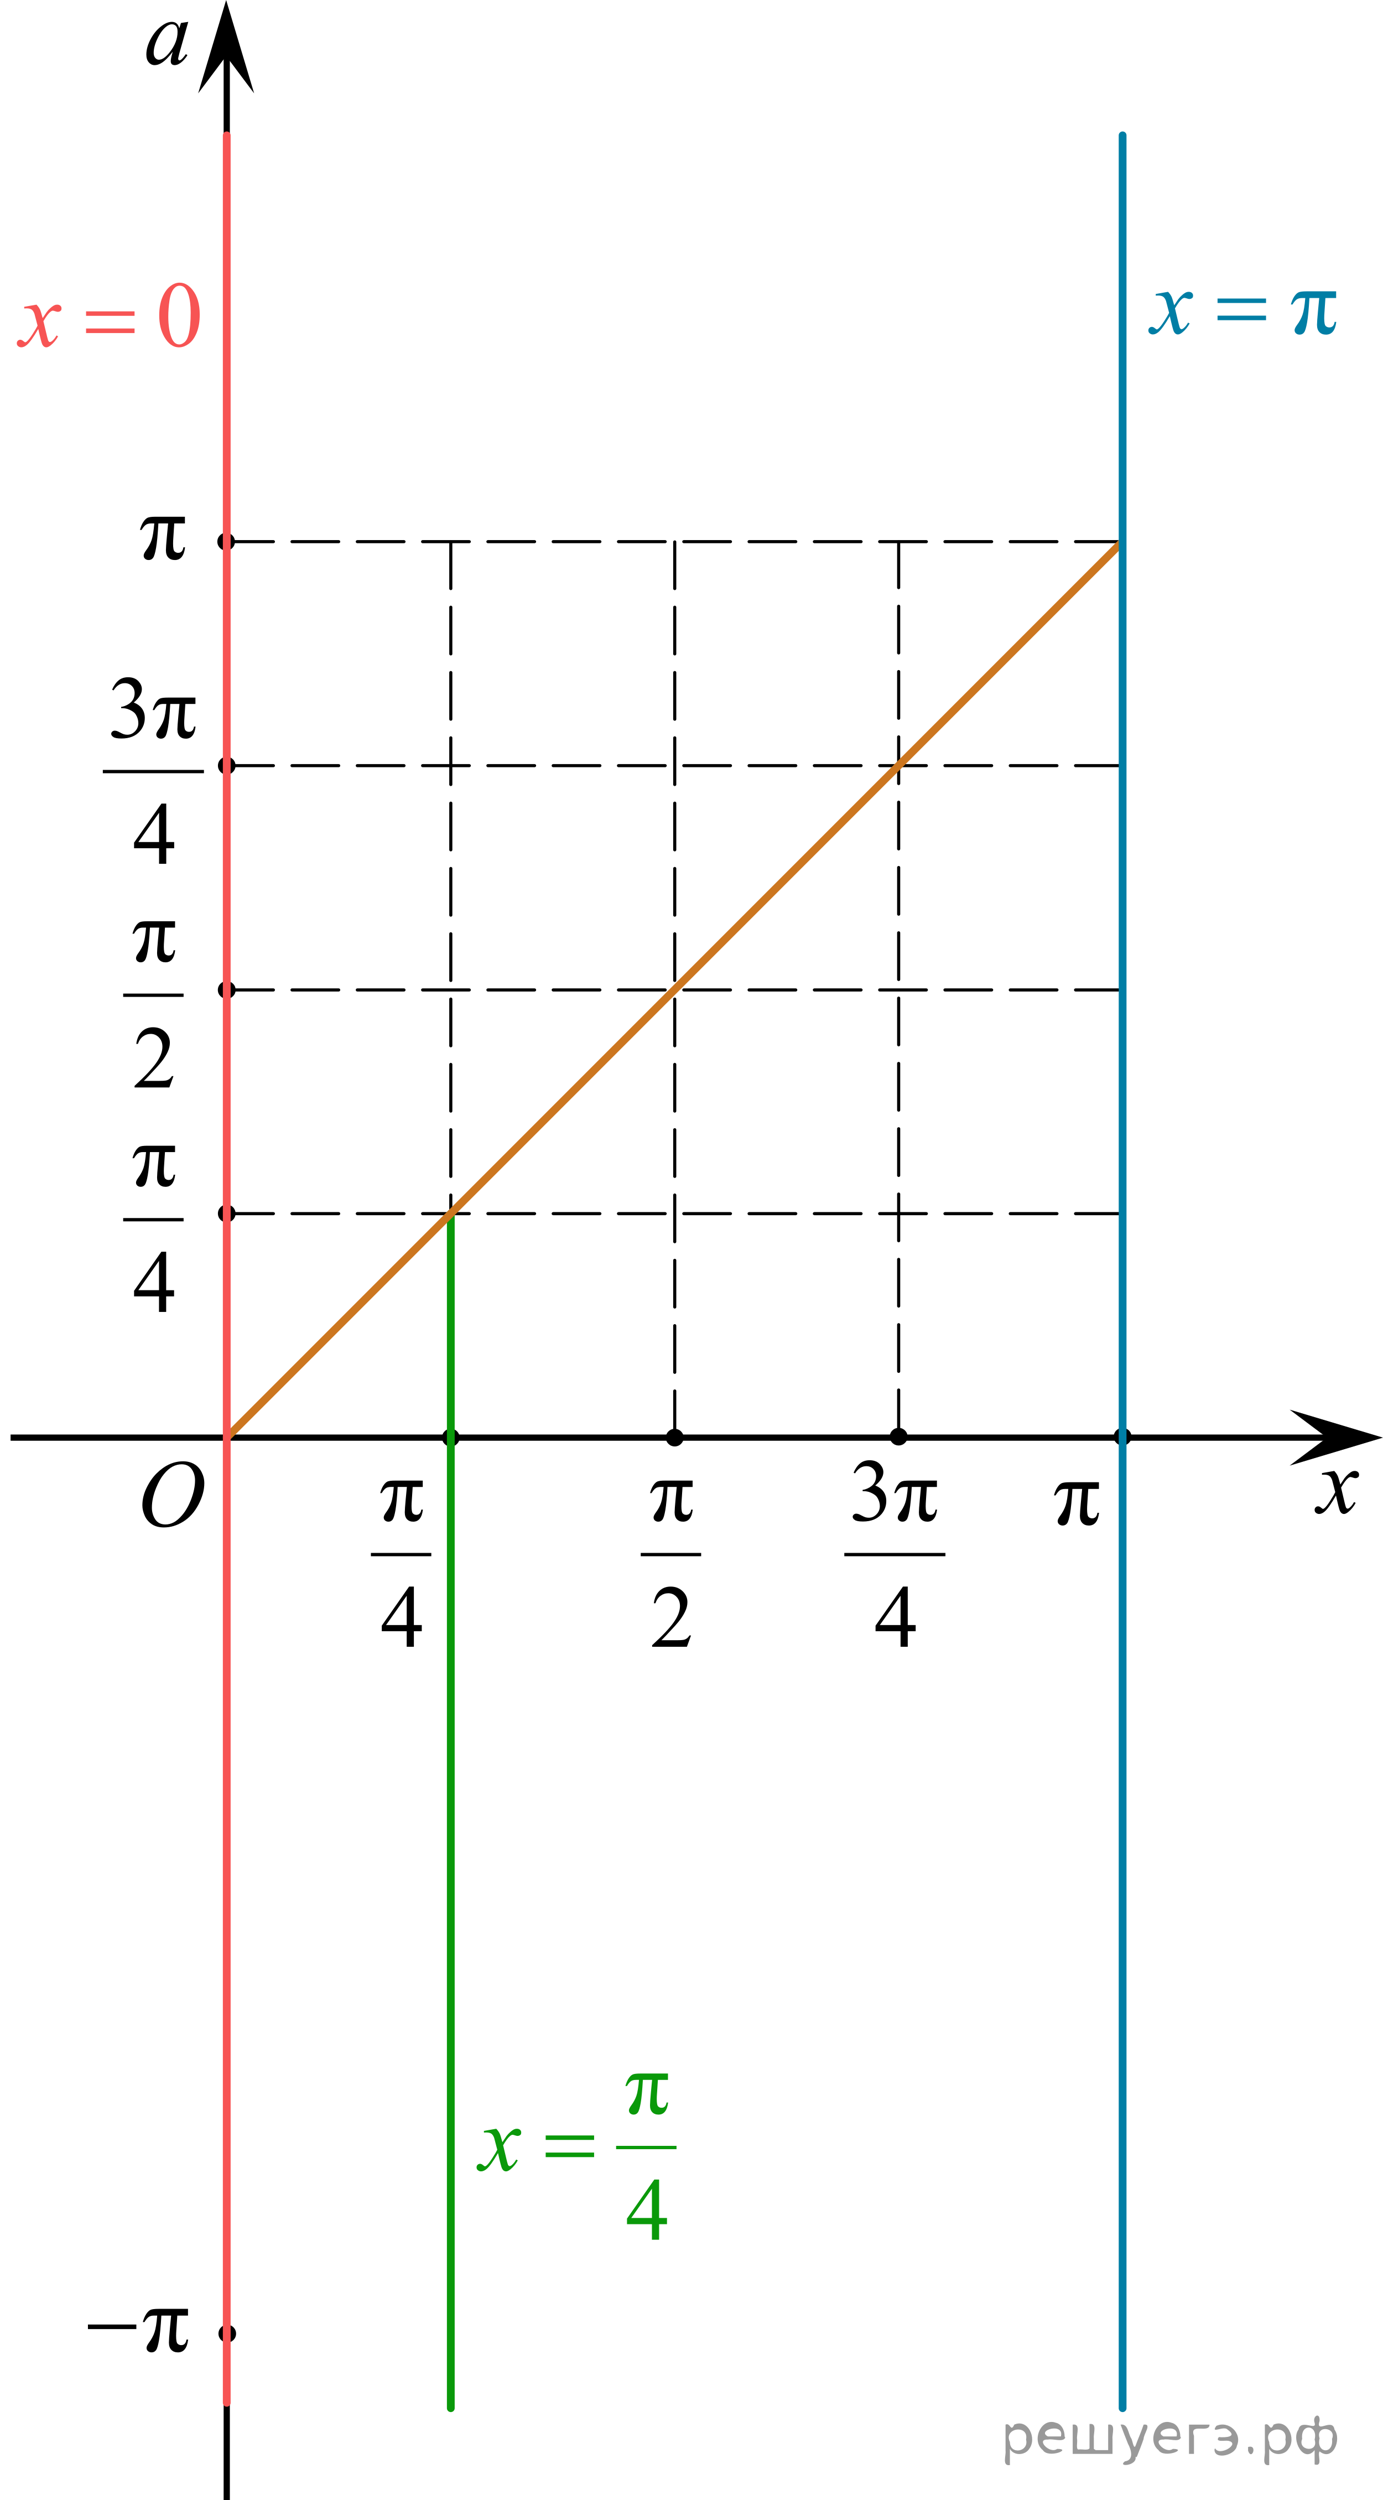 <?xml version="1.0" encoding="utf-8"?>
<!-- Generator: Adobe Illustrator 27.2.0, SVG Export Plug-In . SVG Version: 6.00 Build 0)  -->
<svg version="1.1" id="Слой_1" xmlns="http://www.w3.org/2000/svg" xmlns:xlink="http://www.w3.org/1999/xlink" x="0px" y="0px"
	 width="222.397px" height="401.929px" viewBox="0 0 222.397 401.929" enable-background="new 0 0 222.397 401.929"
	 xml:space="preserve">
<ellipse cx="36.547" cy="375.172" rx="1.417" ry="1.432"/>
<g>
	<g>
		<g>
			<g>
				<g>
					<g>
						<g>
							<g>
								<g>
									<g>
										<g>
											<g>
												<g>
													<g>
														<g>
															<g>
																<g>
																	<g>
																		<g>
																			<g>
																				<g>
																					<g>
																						<g>
																							<g>
																								<defs>
																									<rect id="SVGID_1_" x="19.923" y="231.371" width="16.511" height="18.146"/>
																								</defs>
																								<clipPath id="SVGID_00000065773779721069781950000002423640712728693909_">
																									<use xlink:href="#SVGID_1_"  overflow="visible"/>
																								</clipPath>
																								<g clip-path="url(#SVGID_00000065773779721069781950000002423640712728693909_)">
																									<g enable-background="new    ">
																										<path d="M29.448,234.929c0.665,0,1.253,0.146,1.766,0.44
																											c0.512,0.292,0.914,0.725,1.205,1.297c0.29,0.572,0.435,1.166,0.435,1.78
																											c0,1.09-0.311,2.233-0.935,3.43c-0.623,1.197-1.437,2.111-2.441,2.741
																											c-1.005,0.63-2.044,0.944-3.118,0.944c-0.773,0-1.419-0.174-1.939-0.521
																											c-0.52-0.347-0.904-0.806-1.153-1.375c-0.248-0.57-0.373-1.122-0.373-1.657
																											c0-0.95,0.225-1.889,0.676-2.815s0.989-1.702,1.615-2.324
																											c0.625-0.622,1.292-1.101,2.002-1.435S28.65,234.929,29.448,234.929z M29.197,235.41
																											c-0.493,0-0.974,0.124-1.444,0.371c-0.471,0.247-0.938,0.652-1.4,1.215
																											c-0.463,0.561-0.879,1.298-1.248,2.208c-0.453,1.119-0.68,2.177-0.68,3.171
																											c0,0.71,0.18,1.338,0.54,1.886c0.359,0.547,0.911,0.821,1.655,0.821
																											c0.448,0,0.888-0.113,1.319-0.338c0.431-0.225,0.88-0.609,1.348-1.154
																											c0.586-0.685,1.079-1.559,1.478-2.62c0.399-1.062,0.599-2.054,0.599-2.973
																											c0-0.68-0.18-1.281-0.54-1.804C30.462,235.671,29.92,235.41,29.197,235.41z"/>
																									</g>
																								</g>
																							</g>
																						</g>
																					</g>
																				</g>
																			</g>
																		</g>
																	</g>
																</g>
															</g>
														</g>
													</g>
												</g>
											</g>
										</g>
									</g>
								</g>
							</g>
						</g>
					</g>
				</g>
			</g>
		</g>
	</g>
</g>
<g>
	<g>
		<g>
			<g>
				<g>
					<g>
						<g>
							<g>
								<g>
									<g>
										<g>
											<g>
												<g>
													<g>
														<g>
															<g>
																<g>
																	<g>
																		<g>
																			<g>
																				<g>
																					<g>
																						<g>
																							<defs>
																								
																									<rect id="SVGID_00000161626293502169342020000016237477998730272674_" x="20.64" y="0.537" width="13.744" height="13.938"/>
																							</defs>
																							<clipPath id="SVGID_00000001659663315144248950000007092921683815699626_">
																								<use xlink:href="#SVGID_00000161626293502169342020000016237477998730272674_"  overflow="visible"/>
																							</clipPath>
																							<g clip-path="url(#SVGID_00000001659663315144248950000007092921683815699626_)">
																								<g enable-background="new    ">
																									<path d="M30.273,3.515l-1.44,5.076L28.671,9.272c-0.015,0.065-0.022,0.12-0.022,0.165
																										c0,0.08,0.024,0.149,0.074,0.21c0.04,0.045,0.089,0.067,0.148,0.067
																										c0.064,0,0.147-0.04,0.251-0.12c0.192-0.144,0.448-0.444,0.768-0.898l0.251,0.18
																										c-0.34,0.519-0.689,0.915-1.048,1.187c-0.359,0.273-0.691,0.408-0.997,0.408
																										c-0.211,0-0.37-0.054-0.476-0.161s-0.159-0.263-0.159-0.468
																										c0-0.244,0.054-0.566,0.162-0.966l0.155-0.561c-0.645,0.854-1.238,1.45-1.779,1.789
																										c-0.389,0.245-0.77,0.367-1.144,0.367c-0.359,0-0.669-0.151-0.93-0.453
																										s-0.391-0.717-0.391-1.246c0-0.794,0.235-1.631,0.705-2.512
																										c0.47-0.881,1.066-1.586,1.79-2.115c0.566-0.419,1.1-0.629,1.602-0.629
																										c0.3,0,0.55,0.08,0.749,0.24c0.199,0.159,0.351,0.424,0.454,0.793l0.266-0.854
																										L30.273,3.515z M27.645,3.905c-0.315,0-0.65,0.149-1.004,0.449
																										c-0.502,0.424-0.949,1.053-1.34,1.887c-0.392,0.833-0.587,1.587-0.587,2.261
																										c0,0.339,0.084,0.607,0.251,0.805c0.167,0.197,0.359,0.296,0.576,0.296
																										c0.536,0,1.12-0.402,1.75-1.205c0.842-1.068,1.262-2.164,1.262-3.287
																										c0-0.424-0.081-0.731-0.244-0.921C28.147,3.999,27.925,3.905,27.645,3.905z"/>
																								</g>
																							</g>
																						</g>
																					</g>
																				</g>
																			</g>
																		</g>
																	</g>
																</g>
															</g>
														</g>
													</g>
												</g>
											</g>
										</g>
									</g>
								</g>
							</g>
						</g>
					</g>
				</g>
			</g>
		</g>
	</g>
</g>
<g>
	<g>
		<g>
			<g>
				<g>
					<g>
						<g>
							<g>
								<g>
									<g>
										<g>
											<g>
												<g>
													<g>
														<g>
															<g>
																<g>
																	<g>
																		<g>
																			<g>
																				<g>
																					<g>
																						<g>
																							<defs>
																								
																									<rect id="SVGID_00000083057795558415932170000009257644040963412127_" x="208.714" y="233.51" width="12.354" height="13.869"/>
																							</defs>
																							<clipPath id="SVGID_00000010310211083000336970000005202355021510566841_">
																								<use xlink:href="#SVGID_00000083057795558415932170000009257644040963412127_"  overflow="visible"/>
																							</clipPath>
																							<g clip-path="url(#SVGID_00000010310211083000336970000005202355021510566841_)">
																								<g enable-background="new    ">
																									<path d="M214.557,236.478c0.241,0.258,0.423,0.517,0.546,0.774
																										c0.088,0.179,0.233,0.648,0.435,1.408l0.649-0.983c0.172-0.238,0.381-0.466,0.627-0.682
																										c0.246-0.216,0.462-0.364,0.649-0.443c0.118-0.05,0.248-0.074,0.391-0.074
																										c0.211,0,0.38,0.057,0.505,0.171s0.188,0.253,0.188,0.417c0,0.19-0.037,0.318-0.111,0.388
																										c-0.138,0.124-0.295,0.186-0.472,0.186c-0.103,0-0.214-0.022-0.332-0.067
																										c-0.231-0.079-0.386-0.119-0.464-0.119c-0.118,0-0.258,0.069-0.421,0.209
																										c-0.305,0.258-0.669,0.757-1.092,1.497l0.605,2.562c0.093,0.393,0.172,0.627,0.236,0.704
																										c0.064,0.077,0.127,0.115,0.191,0.115c0.103,0,0.224-0.058,0.362-0.172
																										c0.271-0.228,0.501-0.526,0.693-0.894l0.258,0.134c-0.31,0.586-0.704,1.073-1.181,1.46
																										c-0.271,0.219-0.499,0.328-0.686,0.328c-0.275,0-0.494-0.156-0.656-0.469
																										c-0.103-0.194-0.317-1.028-0.642-2.503c-0.767,1.346-1.382,2.212-1.844,2.6
																										c-0.3,0.248-0.59,0.372-0.871,0.372c-0.197,0-0.377-0.072-0.539-0.216
																										c-0.118-0.109-0.177-0.256-0.177-0.44c0-0.164,0.054-0.301,0.163-0.41
																										c0.108-0.109,0.241-0.164,0.398-0.164c0.158,0,0.325,0.08,0.502,0.239
																										c0.128,0.114,0.226,0.171,0.295,0.171c0.059,0,0.135-0.04,0.229-0.119
																										c0.231-0.189,0.546-0.596,0.944-1.222c0.398-0.626,0.659-1.077,0.782-1.355
																										c-0.305-1.207-0.47-1.845-0.494-1.915c-0.113-0.322-0.261-0.551-0.443-0.685
																										c-0.182-0.135-0.45-0.201-0.804-0.201c-0.113,0-0.243,0.005-0.391,0.015v-0.269
																										L214.557,236.478z"/>
																								</g>
																							</g>
																						</g>
																					</g>
																				</g>
																			</g>
																		</g>
																	</g>
																</g>
															</g>
														</g>
													</g>
												</g>
											</g>
										</g>
									</g>
								</g>
							</g>
						</g>
					</g>
				</g>
			</g>
		</g>
	</g>
</g>
<line fill="none" stroke="#000000" stroke-miterlimit="10" x1="36.462" y1="401.929" x2="36.462" y2="6.099"/>
<line fill="none" stroke="#000000" stroke-miterlimit="10" x1="1.703" y1="231.123" x2="214.557" y2="231.123"/>
<polygon points="36.366,9.006 31.866,15.012 36.366,0 40.866,15.012 "/>
<polygon points="213.391,231.123 207.385,226.623 222.397,231.123 207.385,235.623 "/>
<ellipse cx="72.492" cy="231.123" rx="1.417" ry="1.432"/>
<ellipse cx="36.462" cy="123.091" rx="1.417" ry="1.432"/>
<ellipse cx="36.366" cy="87.081" rx="1.417" ry="1.432"/>
<ellipse cx="108.503" cy="231.123" rx="1.432" ry="1.417"/>
<ellipse cx="144.513" cy="230.968" rx="1.432" ry="1.417"/>
<ellipse cx="36.462" cy="159.15" rx="1.432" ry="1.417"/>
<ellipse cx="180.524" cy="230.968" rx="1.432" ry="1.417"/>
<line fill="none" stroke="#000000" stroke-width="0.5" stroke-linecap="round" stroke-linejoin="round" stroke-miterlimit="10" stroke-dasharray="7.5,3" x1="36.462" y1="195.113" x2="180.524" y2="195.113"/>
<line fill="none" stroke="#000000" stroke-width="0.5" stroke-linecap="round" stroke-linejoin="round" stroke-miterlimit="10" stroke-dasharray="7.5,3" x1="36.462" y1="159.15" x2="180.524" y2="159.15"/>
<line fill="none" stroke="#000000" stroke-width="0.5" stroke-linecap="round" stroke-linejoin="round" stroke-miterlimit="10" stroke-dasharray="7.5,3" x1="36.462" y1="123.091" x2="180.524" y2="123.091"/>
<line fill="none" stroke="#000000" stroke-width="0.5" stroke-linecap="round" stroke-linejoin="round" stroke-miterlimit="10" stroke-dasharray="7.5,3" x1="36.462" y1="87.081" x2="180.524" y2="87.081"/>
<line fill="none" stroke="#000000" stroke-width="0.5" stroke-linecap="round" stroke-linejoin="round" stroke-miterlimit="10" stroke-dasharray="7.5,3" x1="72.492" y1="231.123" x2="72.492" y2="87.081"/>
<line fill="none" stroke="#000000" stroke-width="0.5" stroke-linecap="round" stroke-linejoin="round" stroke-miterlimit="10" stroke-dasharray="7.5,3" x1="108.503" y1="231.123" x2="108.503" y2="87.081"/>
<line fill="none" stroke="#000000" stroke-width="0.5" stroke-linecap="round" stroke-linejoin="round" stroke-miterlimit="10" stroke-dasharray="7.5,3" x1="144.513" y1="230.968" x2="144.513" y2="87.081"/>
<line fill="none" stroke="#0A990A" stroke-width="1.25" stroke-linecap="round" stroke-linejoin="round" stroke-miterlimit="10" x1="72.492" y1="195.092" x2="72.492" y2="387.158"/>
<ellipse cx="36.462" cy="195.092" rx="1.42" ry="1.43"/>
<g>
	<defs>
		<polygon id="SVGID_00000044877996520103704140000008086008261638026166_" points="57.31,267.831 72.91,267.831 
			72.91,230.066 57.31,230.066 57.31,267.831 		"/>
	</defs>
	<clipPath id="SVGID_00000098210080031347665270000012248774347032513717_">
		<use xlink:href="#SVGID_00000044877996520103704140000008086008261638026166_"  overflow="visible"/>
	</clipPath>
	
		<line clip-path="url(#SVGID_00000098210080031347665270000012248774347032513717_)" fill="none" stroke="#000000" stroke-width="0.532" stroke-linecap="square" stroke-miterlimit="10" x1="59.91" y1="249.925" x2="69.091" y2="249.925"/>
	<g clip-path="url(#SVGID_00000098210080031347665270000012248774347032513717_)">
		<path d="M67.982,238.031v1.022h-1.62l-0.14,2.126c-0.028,0.369-0.042,0.689-0.042,0.959
			c0,0.647,0.076,1.043,0.227,1.185c0.151,0.142,0.334,0.213,0.548,0.213c0.447,0,0.712-0.282,0.796-0.847h0.252
			c-0.154,1.297-0.67,1.945-1.55,1.945c-0.41,0-0.739-0.126-0.988-0.378s-0.373-0.625-0.373-1.119
			c0-0.326,0.049-1.017,0.146-2.07l0.189-2.015h-1.48c-0.098,1.697-0.215,2.938-0.352,3.721
			c-0.137,0.784-0.289,1.29-0.454,1.519c-0.166,0.228-0.39,0.343-0.674,0.343c-0.214,0-0.395-0.064-0.541-0.19
			c-0.147-0.126-0.22-0.291-0.22-0.496c0-0.196,0.126-0.464,0.377-0.805c0.368-0.494,0.643-1.009,0.824-1.542
			c0.182-0.534,0.319-1.384,0.412-2.55h-0.475c-0.382,0-0.674,0.085-0.876,0.255
			c-0.202,0.171-0.395,0.414-0.576,0.731h-0.252c0.135-0.499,0.31-0.909,0.523-1.231
			c0.214-0.321,0.434-0.531,0.66-0.629c0.226-0.099,0.627-0.147,1.204-0.147H67.982z"/>
	</g>
	<g clip-path="url(#SVGID_00000098210080031347665270000012248774347032513717_)">
		<path d="M67.825,261.253v0.993h-1.271v2.504h-1.152v-2.504h-4.008v-0.895l4.392-6.281h0.768v6.184H67.825z
			 M65.402,261.253v-4.707l-3.324,4.707H65.402z"/>
	</g>
</g>
<g>
	<defs>
		<polygon id="SVGID_00000014596657186579885280000012556989250646949049_" points="100.703,267.831 116.303,267.831 
			116.303,230.066 100.703,230.066 100.703,267.831 		"/>
	</defs>
	<clipPath id="SVGID_00000150098060478143878360000005703094173783468929_">
		<use xlink:href="#SVGID_00000014596657186579885280000012556989250646949049_"  overflow="visible"/>
	</clipPath>
	
		<line clip-path="url(#SVGID_00000150098060478143878360000005703094173783468929_)" fill="none" stroke="#000000" stroke-width="0.532" stroke-linecap="square" stroke-miterlimit="10" x1="103.303" y1="249.925" x2="112.484" y2="249.925"/>
	<g clip-path="url(#SVGID_00000150098060478143878360000005703094173783468929_)">
		<path d="M111.376,238.031v1.022h-1.62l-0.14,2.126c-0.028,0.369-0.042,0.689-0.042,0.959
			c0,0.647,0.076,1.043,0.227,1.185c0.151,0.142,0.334,0.213,0.548,0.213c0.447,0,0.712-0.282,0.796-0.847h0.252
			c-0.154,1.297-0.67,1.945-1.55,1.945c-0.41,0-0.739-0.126-0.988-0.378s-0.373-0.625-0.373-1.119
			c0-0.326,0.049-1.017,0.146-2.07l0.189-2.015h-1.48c-0.098,1.697-0.215,2.938-0.352,3.721
			c-0.137,0.784-0.289,1.29-0.454,1.519c-0.166,0.228-0.39,0.343-0.674,0.343c-0.214,0-0.395-0.064-0.541-0.19
			c-0.147-0.126-0.22-0.291-0.22-0.496c0-0.196,0.126-0.464,0.377-0.805c0.368-0.494,0.643-1.009,0.824-1.542
			c0.182-0.534,0.319-1.384,0.412-2.55h-0.475c-0.382,0-0.674,0.085-0.876,0.255
			c-0.202,0.171-0.395,0.414-0.576,0.731h-0.252c0.135-0.499,0.31-0.909,0.523-1.231
			c0.214-0.321,0.434-0.531,0.66-0.629c0.226-0.099,0.627-0.147,1.204-0.147H111.376z"/>
	</g>
	<g clip-path="url(#SVGID_00000150098060478143878360000005703094173783468929_)">
		<path d="M111.121,262.925l-0.664,1.825h-5.586v-0.259c1.643-1.501,2.8-2.728,3.47-3.679
			s1.005-1.821,1.005-2.609c0-0.602-0.184-1.096-0.551-1.482c-0.368-0.388-0.808-0.581-1.32-0.581
			c-0.465,0-0.883,0.137-1.253,0.409c-0.37,0.273-0.644,0.673-0.82,1.2h-0.258
			c0.116-0.863,0.415-1.525,0.897-1.987c0.482-0.461,1.083-0.692,1.805-0.692c0.768,0,1.409,0.247,1.924,0.742
			c0.514,0.494,0.771,1.077,0.771,1.748c0,0.48-0.112,0.961-0.335,1.441c-0.344,0.755-0.903,1.555-1.676,2.398
			c-1.159,1.269-1.883,2.033-2.171,2.294h2.472c0.503,0,0.856-0.019,1.058-0.056
			c0.202-0.037,0.385-0.113,0.548-0.228s0.305-0.275,0.426-0.485H111.121z"/>
	</g>
</g>
<g>
	<defs>
		<polygon id="SVGID_00000011736018862256490360000013709907940846968500_" points="133.431,267.831 155.596,267.831 
			155.596,230.066 133.431,230.066 133.431,267.831 		"/>
	</defs>
	<clipPath id="SVGID_00000023973018061229644320000004211292822685218704_">
		<use xlink:href="#SVGID_00000011736018862256490360000013709907940846968500_"  overflow="visible"/>
	</clipPath>
	
		<line clip-path="url(#SVGID_00000023973018061229644320000004211292822685218704_)" fill="none" stroke="#000000" stroke-width="0.532" stroke-linecap="square" stroke-miterlimit="10" x1="136.039" y1="249.925" x2="151.766" y2="249.925"/>
	<g clip-path="url(#SVGID_00000023973018061229644320000004211292822685218704_)">
		<path d="M137.268,236.758c0.271-0.639,0.613-1.132,1.026-1.48s0.928-0.521,1.544-0.521
			c0.761,0,1.345,0.247,1.751,0.742c0.308,0.368,0.462,0.762,0.462,1.182c0,0.69-0.434,1.403-1.302,2.141
			c0.584,0.229,1.024,0.555,1.323,0.979c0.299,0.425,0.448,0.924,0.448,1.497c0,0.821-0.261,1.532-0.784,2.134
			c-0.682,0.783-1.669,1.175-2.962,1.175c-0.64,0-1.075-0.079-1.306-0.238c-0.231-0.158-0.347-0.328-0.347-0.51
			c0-0.136,0.055-0.255,0.165-0.357c0.11-0.102,0.242-0.153,0.396-0.153c0.117,0,0.235,0.019,0.357,0.056
			c0.08,0.023,0.259,0.108,0.54,0.255c0.28,0.147,0.474,0.234,0.581,0.263
			c0.173,0.052,0.357,0.077,0.553,0.077c0.476,0,0.891-0.185,1.243-0.553c0.352-0.368,0.528-0.805,0.528-1.308
			c0-0.369-0.082-0.728-0.245-1.077c-0.122-0.262-0.255-0.46-0.399-0.595c-0.201-0.186-0.476-0.355-0.826-0.507
			c-0.35-0.152-0.708-0.228-1.072-0.228h-0.224v-0.21c0.369-0.047,0.739-0.18,1.11-0.398
			c0.371-0.22,0.641-0.483,0.809-0.791s0.252-0.645,0.252-1.014c0-0.48-0.15-0.868-0.452-1.165
			c-0.301-0.296-0.676-0.444-1.124-0.444c-0.724,0-1.328,0.388-1.813,1.161L137.268,236.758z"/>
	</g>
	<g clip-path="url(#SVGID_00000023973018061229644320000004211292822685218704_)">
		<path d="M150.665,238.031v1.022h-1.625l-0.14,2.126c-0.028,0.369-0.042,0.689-0.042,0.959
			c0,0.647,0.076,1.043,0.228,1.185c0.151,0.142,0.335,0.213,0.549,0.213c0.448,0,0.714-0.282,0.798-0.847h0.252
			c-0.154,1.297-0.672,1.945-1.555,1.945c-0.411,0-0.741-0.126-0.991-0.378c-0.249-0.252-0.374-0.625-0.374-1.119
			c0-0.326,0.049-1.017,0.147-2.07l0.189-2.015h-1.484c-0.098,1.697-0.216,2.938-0.353,3.721
			c-0.138,0.784-0.29,1.29-0.456,1.519c-0.166,0.228-0.391,0.343-0.676,0.343c-0.214,0-0.396-0.064-0.542-0.19
			s-0.221-0.291-0.221-0.496c0-0.196,0.126-0.464,0.378-0.805c0.369-0.494,0.644-1.009,0.826-1.542
			c0.182-0.534,0.32-1.384,0.413-2.55h-0.476c-0.383,0-0.676,0.085-0.879,0.255
			c-0.203,0.171-0.396,0.414-0.578,0.731h-0.252c0.136-0.499,0.31-0.909,0.525-1.231
			c0.215-0.321,0.435-0.531,0.662-0.629c0.227-0.099,0.629-0.147,1.208-0.147H150.665z"/>
	</g>
	<g clip-path="url(#SVGID_00000023973018061229644320000004211292822685218704_)">
		<path d="M147.246,261.253v0.993h-1.274v2.504h-1.156v-2.504h-4.019v-0.895l4.405-6.281h0.77v6.184H147.246z
			 M144.816,261.253v-4.707l-3.333,4.707H144.816z"/>
	</g>
</g>
<g>
	<defs>
		<polygon id="SVGID_00000005247138711041306710000004467609299533304960_" points="166.644,249.165 180.375,249.165 
			180.375,235.434 166.644,235.434 166.644,249.165 		"/>
	</defs>
	<clipPath id="SVGID_00000179634806721112756880000013253313206016866751_">
		<use xlink:href="#SVGID_00000005247138711041306710000004467609299533304960_"  overflow="visible"/>
	</clipPath>
	<g clip-path="url(#SVGID_00000179634806721112756880000013253313206016866751_)">
		<path d="M176.714,238.293v1.077h-1.711l-0.147,2.242c-0.029,0.389-0.044,0.725-0.044,1.01
			c0,0.684,0.08,1.101,0.239,1.25c0.16,0.15,0.353,0.226,0.579,0.226c0.472,0,0.752-0.298,0.841-0.893h0.266
			c-0.163,1.367-0.708,2.05-1.637,2.05c-0.433,0-0.781-0.132-1.044-0.398c-0.263-0.266-0.395-0.659-0.395-1.181
			c0-0.344,0.052-1.071,0.155-2.183l0.199-2.124h-1.563c-0.103,1.79-0.228,3.098-0.373,3.924
			c-0.145,0.825-0.305,1.359-0.479,1.6c-0.175,0.241-0.412,0.361-0.712,0.361c-0.226,0-0.416-0.066-0.571-0.198
			c-0.155-0.133-0.232-0.308-0.232-0.524c0-0.206,0.133-0.489,0.398-0.848c0.389-0.521,0.679-1.063,0.871-1.626
			c0.191-0.564,0.336-1.459,0.435-2.688h-0.501c-0.403,0-0.712,0.09-0.926,0.27
			c-0.214,0.179-0.416,0.435-0.608,0.77h-0.266c0.143-0.526,0.327-0.959,0.553-1.298
			c0.226-0.34,0.459-0.56,0.697-0.664c0.239-0.103,0.663-0.155,1.272-0.155H176.714z"/>
	</g>
</g>
<g>
	<defs>
		<polygon id="SVGID_00000005228892820865919170000015955998889684668288_" points="0,59.788 35.949,59.788 35.949,41.917 
			0,41.917 0,59.788 		"/>
	</defs>
	<clipPath id="SVGID_00000134934786871217069510000012535964616270341051_">
		<use xlink:href="#SVGID_00000005228892820865919170000015955998889684668288_"  overflow="visible"/>
	</clipPath>
	<g clip-path="url(#SVGID_00000134934786871217069510000012535964616270341051_)">
		<path fill="#F75454" d="M25.606,50.715c0-1.142,0.173-2.125,0.52-2.949s0.807-1.438,1.381-1.843
			c0.446-0.319,0.906-0.479,1.381-0.479c0.772,0,1.465,0.392,2.08,1.174c0.767,0.97,1.151,2.284,1.151,3.942
			c0,1.162-0.169,2.149-0.505,2.961c-0.337,0.812-0.766,1.402-1.289,1.769c-0.522,0.367-1.026,0.55-1.511,0.55
			c-0.96,0-1.76-0.564-2.399-1.69C25.876,53.198,25.606,52.053,25.606,50.715z M27.062,50.899
			c0,1.379,0.171,2.503,0.513,3.375c0.282,0.733,0.703,1.1,1.262,1.1c0.268,0,0.545-0.119,0.832-0.358
			c0.287-0.238,0.505-0.639,0.653-1.199c0.228-0.847,0.342-2.04,0.342-3.581c0-1.143-0.119-2.095-0.356-2.857
			c-0.178-0.566-0.409-0.968-0.691-1.204c-0.203-0.162-0.448-0.243-0.735-0.243c-0.337,0-0.636,0.15-0.899,0.45
			c-0.356,0.409-0.599,1.051-0.728,1.927C27.126,49.184,27.062,50.047,27.062,50.899z"/>
	</g>
	<g clip-path="url(#SVGID_00000134934786871217069510000012535964616270341051_)">
		<path fill="#F75454" d="M5.872,48.979c0.243,0.257,0.426,0.513,0.55,0.769c0.089,0.177,0.235,0.643,0.438,1.395
			l0.653-0.975c0.173-0.236,0.384-0.462,0.631-0.676s0.465-0.36,0.654-0.44c0.119-0.049,0.25-0.074,0.394-0.074
			c0.213,0,0.382,0.057,0.509,0.17c0.126,0.113,0.189,0.251,0.189,0.414c0,0.186-0.037,0.315-0.111,0.384
			c-0.139,0.123-0.297,0.185-0.475,0.185c-0.104,0-0.215-0.022-0.335-0.066c-0.232-0.079-0.389-0.118-0.468-0.118
			c-0.119,0-0.26,0.069-0.423,0.207c-0.307,0.256-0.673,0.75-1.099,1.483l0.609,2.54
			c0.094,0.39,0.173,0.622,0.237,0.698s0.129,0.114,0.193,0.114c0.104,0,0.225-0.057,0.364-0.17
			c0.272-0.227,0.505-0.521,0.698-0.886l0.26,0.133c-0.312,0.581-0.708,1.063-1.188,1.447
			c-0.272,0.217-0.502,0.324-0.69,0.324c-0.277,0-0.498-0.154-0.661-0.465c-0.104-0.191-0.319-1.019-0.646-2.481
			c-0.772,1.334-1.391,2.192-1.856,2.576c-0.302,0.246-0.594,0.369-0.876,0.369c-0.198,0-0.378-0.071-0.542-0.214
			c-0.119-0.108-0.178-0.253-0.178-0.435c0-0.162,0.055-0.298,0.164-0.406s0.242-0.162,0.401-0.162
			c0.158,0,0.327,0.079,0.505,0.236c0.129,0.113,0.228,0.17,0.297,0.17c0.06,0,0.136-0.04,0.231-0.118
			c0.232-0.188,0.549-0.591,0.951-1.211c0.401-0.62,0.663-1.068,0.787-1.344
			c-0.307-1.196-0.473-1.829-0.498-1.897c-0.114-0.32-0.263-0.547-0.446-0.68s-0.453-0.199-0.81-0.199
			c-0.114,0-0.245,0.005-0.394,0.015v-0.266L5.872,48.979z"/>
	</g>
	<g clip-path="url(#SVGID_00000134934786871217069510000012535964616270341051_)">
		<path fill="#F75454" d="M13.84,50.057h7.797v0.717h-7.797V50.057z M13.84,52.812h7.797v0.731h-7.797V52.812z"/>
	</g>
</g>
<g>
	<defs>
		<polygon id="SVGID_00000040572757382278321580000016985000228242619306_" points="73.94,353.024 98.78,353.024 
			98.78,339.293 73.94,339.293 73.94,353.024 		"/>
	</defs>
	<clipPath id="SVGID_00000028314316938056933030000011779303732900756123_">
		<use xlink:href="#SVGID_00000040572757382278321580000016985000228242619306_"  overflow="visible"/>
	</clipPath>
	<g clip-path="url(#SVGID_00000028314316938056933030000011779303732900756123_)">
		<path fill="#0A990A" d="M79.803,342.233c0.242,0.256,0.425,0.512,0.548,0.768c0.089,0.177,0.235,0.642,0.438,1.394
			l0.652-0.974c0.173-0.235,0.383-0.461,0.63-0.675s0.464-0.359,0.652-0.439
			c0.119-0.049,0.249-0.074,0.393-0.074c0.212,0,0.382,0.057,0.508,0.17s0.189,0.251,0.189,0.413
			c0,0.186-0.037,0.315-0.111,0.384c-0.139,0.123-0.297,0.185-0.475,0.185c-0.103,0-0.215-0.022-0.334-0.066
			c-0.232-0.079-0.388-0.118-0.467-0.118c-0.119,0-0.26,0.068-0.423,0.206c-0.306,0.256-0.672,0.75-1.097,1.482
			l0.607,2.537c0.094,0.389,0.173,0.621,0.237,0.697c0.065,0.076,0.128,0.114,0.193,0.114
			c0.103,0,0.225-0.057,0.363-0.17c0.272-0.226,0.504-0.521,0.697-0.885l0.259,0.133
			c-0.311,0.58-0.707,1.062-1.186,1.445c-0.272,0.216-0.501,0.324-0.69,0.324c-0.276,0-0.497-0.154-0.66-0.465
			c-0.103-0.191-0.318-1.018-0.644-2.478c-0.771,1.332-1.389,2.19-1.853,2.574c-0.302,0.245-0.593,0.368-0.875,0.368
			c-0.197,0-0.378-0.071-0.541-0.214c-0.119-0.107-0.178-0.253-0.178-0.435c0-0.162,0.055-0.298,0.163-0.406
			c0.109-0.107,0.242-0.162,0.4-0.162c0.158,0,0.326,0.079,0.504,0.236c0.128,0.113,0.227,0.17,0.296,0.17
			c0.06,0,0.136-0.04,0.23-0.118c0.232-0.188,0.548-0.59,0.949-1.21c0.4-0.619,0.662-1.066,0.786-1.342
			c-0.307-1.195-0.472-1.827-0.497-1.895c-0.114-0.319-0.262-0.546-0.445-0.679
			c-0.183-0.133-0.452-0.199-0.808-0.199c-0.114,0-0.245,0.005-0.393,0.015v-0.266L79.803,342.233z"/>
	</g>
	<g clip-path="url(#SVGID_00000028314316938056933030000011779303732900756123_)">
		<path fill="#0A990A" d="M87.753,343.31h7.783v0.716h-7.783V343.31z M87.753,346.061h7.783v0.731h-7.783V346.061z"/>
	</g>
</g>
<g>
	<defs>
		<polygon id="SVGID_00000075134176489278476350000004710733195745888688_" points="181.957,57.718 217.905,57.718 
			217.905,43.987 181.957,43.987 181.957,57.718 		"/>
	</defs>
	<clipPath id="SVGID_00000085213912608776102530000018261437914246005634_">
		<use xlink:href="#SVGID_00000075134176489278476350000004710733195745888688_"  overflow="visible"/>
	</clipPath>
	<g clip-path="url(#SVGID_00000085213912608776102530000018261437914246005634_)">
		<path fill="#007EA5" d="M214.859,46.836v1.077h-1.723l-0.148,2.242c-0.03,0.389-0.044,0.725-0.044,1.01
			c0,0.684,0.08,1.101,0.241,1.25c0.161,0.15,0.355,0.226,0.583,0.226c0.475,0,0.757-0.298,0.847-0.893h0.267
			c-0.163,1.367-0.713,2.05-1.648,2.05c-0.435,0-0.786-0.132-1.051-0.398c-0.265-0.266-0.398-0.659-0.398-1.181
			c0-0.344,0.052-1.071,0.156-2.183l0.2-2.124h-1.574c-0.104,1.79-0.229,3.098-0.375,3.924
			c-0.146,0.825-0.307,1.359-0.483,1.6c-0.176,0.241-0.415,0.361-0.717,0.361c-0.228,0-0.419-0.066-0.575-0.198
			c-0.156-0.133-0.234-0.308-0.234-0.524c0-0.206,0.133-0.489,0.401-0.848c0.391-0.521,0.683-1.063,0.876-1.626
			c0.193-0.564,0.339-1.459,0.438-2.688h-0.505c-0.406,0-0.717,0.09-0.932,0.27
			c-0.215,0.179-0.419,0.435-0.613,0.77h-0.267c0.144-0.526,0.329-0.959,0.557-1.298
			c0.228-0.34,0.462-0.56,0.702-0.664c0.24-0.103,0.667-0.155,1.281-0.155H214.859z"/>
	</g>
	<g clip-path="url(#SVGID_00000085213912608776102530000018261437914246005634_)">
		<path fill="#007EA5" d="M187.835,46.917c0.243,0.256,0.426,0.512,0.55,0.768c0.089,0.177,0.235,0.642,0.438,1.394
			l0.653-0.974c0.173-0.235,0.384-0.461,0.631-0.675s0.465-0.359,0.654-0.439c0.119-0.049,0.25-0.074,0.394-0.074
			c0.213,0,0.382,0.057,0.509,0.17c0.126,0.113,0.189,0.251,0.189,0.413c0,0.186-0.037,0.315-0.111,0.384
			c-0.139,0.123-0.297,0.185-0.475,0.185c-0.104,0-0.215-0.022-0.335-0.066c-0.232-0.079-0.389-0.118-0.468-0.118
			c-0.119,0-0.26,0.068-0.423,0.206c-0.307,0.256-0.673,0.75-1.099,1.482l0.609,2.537
			c0.094,0.389,0.173,0.621,0.237,0.697s0.129,0.114,0.193,0.114c0.104,0,0.225-0.057,0.364-0.17
			c0.272-0.226,0.505-0.521,0.698-0.885l0.26,0.133c-0.312,0.58-0.708,1.062-1.188,1.445
			c-0.272,0.216-0.502,0.324-0.69,0.324c-0.277,0-0.498-0.154-0.661-0.465c-0.104-0.191-0.319-1.018-0.646-2.478
			c-0.772,1.332-1.391,2.19-1.856,2.574c-0.302,0.245-0.594,0.368-0.876,0.368c-0.198,0-0.378-0.071-0.542-0.214
			c-0.119-0.107-0.178-0.253-0.178-0.435c0-0.162,0.055-0.298,0.164-0.406c0.109-0.107,0.242-0.162,0.401-0.162
			c0.158,0,0.327,0.079,0.505,0.236c0.129,0.113,0.228,0.17,0.297,0.17c0.06,0,0.136-0.04,0.231-0.118
			c0.232-0.188,0.549-0.59,0.951-1.21c0.401-0.619,0.663-1.066,0.787-1.342c-0.307-1.195-0.473-1.827-0.498-1.895
			c-0.114-0.319-0.263-0.546-0.446-0.679s-0.453-0.199-0.81-0.199c-0.114,0-0.245,0.005-0.394,0.015v-0.266
			L187.835,46.917z"/>
	</g>
	<g clip-path="url(#SVGID_00000085213912608776102530000018261437914246005634_)">
		<path fill="#007EA5" d="M195.791,47.994h7.797v0.716h-7.797V47.994z M195.791,50.745h7.797v0.731h-7.797V50.745z"/>
	</g>
</g>
<g>
	<defs>
		<polygon id="SVGID_00000060725335290312863510000015274636296679597461_" points="17.475,213.995 33.075,213.995 
			33.075,176.23 17.475,176.23 17.475,213.995 		"/>
	</defs>
	<clipPath id="SVGID_00000129899123719893372010000010903708275888909726_">
		<use xlink:href="#SVGID_00000060725335290312863510000015274636296679597461_"  overflow="visible"/>
	</clipPath>
	
		<line clip-path="url(#SVGID_00000129899123719893372010000010903708275888909726_)" fill="none" stroke="#000000" stroke-width="0.532" stroke-linecap="square" stroke-miterlimit="10" x1="20.075" y1="196.089" x2="29.257" y2="196.089"/>
	<g clip-path="url(#SVGID_00000129899123719893372010000010903708275888909726_)">
		<path d="M28.148,184.196v1.022h-1.62l-0.14,2.126c-0.028,0.369-0.042,0.689-0.042,0.959
			c0,0.647,0.076,1.043,0.227,1.185c0.151,0.142,0.334,0.213,0.548,0.213c0.447,0,0.712-0.282,0.796-0.847h0.252
			c-0.154,1.297-0.67,1.945-1.55,1.945c-0.41,0-0.739-0.126-0.988-0.378s-0.373-0.625-0.373-1.119
			c0-0.326,0.049-1.017,0.146-2.07l0.189-2.015h-1.48c-0.098,1.697-0.215,2.938-0.352,3.721
			c-0.137,0.784-0.289,1.29-0.454,1.519c-0.166,0.228-0.39,0.343-0.674,0.343c-0.214,0-0.395-0.064-0.541-0.19
			c-0.147-0.126-0.22-0.291-0.22-0.496c0-0.196,0.126-0.464,0.377-0.805c0.368-0.494,0.643-1.009,0.824-1.542
			c0.182-0.534,0.319-1.384,0.412-2.55h-0.475c-0.382,0-0.674,0.085-0.876,0.255
			c-0.202,0.171-0.395,0.414-0.576,0.731h-0.252c0.135-0.499,0.31-0.909,0.523-1.231
			c0.214-0.321,0.434-0.531,0.66-0.629c0.226-0.099,0.627-0.147,1.204-0.147H28.148z"/>
	</g>
	<g clip-path="url(#SVGID_00000129899123719893372010000010903708275888909726_)">
		<path d="M27.991,207.419v0.993h-1.271v2.504h-1.152v-2.504h-4.008v-0.895l4.392-6.281h0.768v6.184H27.991z
			 M25.568,207.419v-4.707l-3.324,4.707H25.568z"/>
	</g>
</g>
<g>
	<defs>
		<polygon id="SVGID_00000107575206845601095610000005373095581455117997_" points="17.475,177.907 33.075,177.907 
			33.075,140.142 17.475,140.142 17.475,177.907 		"/>
	</defs>
	<clipPath id="SVGID_00000075862495300609060350000002634001268643973562_">
		<use xlink:href="#SVGID_00000107575206845601095610000005373095581455117997_"  overflow="visible"/>
	</clipPath>
	
		<line clip-path="url(#SVGID_00000075862495300609060350000002634001268643973562_)" fill="none" stroke="#000000" stroke-width="0.532" stroke-linecap="square" stroke-miterlimit="10" x1="20.075" y1="160.001" x2="29.257" y2="160.001"/>
	<g clip-path="url(#SVGID_00000075862495300609060350000002634001268643973562_)">
		<path d="M28.148,148.107v1.022h-1.62l-0.14,2.126c-0.028,0.369-0.042,0.689-0.042,0.959
			c0,0.647,0.076,1.043,0.227,1.185c0.151,0.142,0.334,0.213,0.548,0.213c0.447,0,0.712-0.282,0.796-0.847h0.252
			c-0.154,1.297-0.67,1.945-1.55,1.945c-0.41,0-0.739-0.126-0.988-0.378s-0.373-0.625-0.373-1.119
			c0-0.326,0.049-1.017,0.146-2.07l0.189-2.015h-1.48c-0.098,1.697-0.215,2.938-0.352,3.721
			c-0.137,0.784-0.289,1.29-0.454,1.519c-0.166,0.228-0.39,0.343-0.674,0.343c-0.214,0-0.395-0.064-0.541-0.19
			c-0.147-0.126-0.22-0.291-0.22-0.496c0-0.196,0.126-0.464,0.377-0.805c0.368-0.494,0.643-1.009,0.824-1.542
			c0.182-0.534,0.319-1.384,0.412-2.55H23.009c-0.382,0-0.674,0.085-0.876,0.255
			c-0.202,0.171-0.395,0.414-0.576,0.731h-0.252c0.135-0.499,0.31-0.909,0.523-1.231
			c0.214-0.321,0.434-0.531,0.66-0.629c0.226-0.099,0.627-0.147,1.204-0.147H28.148z"/>
	</g>
	<g clip-path="url(#SVGID_00000075862495300609060350000002634001268643973562_)">
		<path d="M27.893,173.002l-0.664,1.825h-5.586v-0.259c1.643-1.501,2.8-2.728,3.47-3.679s1.005-1.821,1.005-2.609
			c0-0.602-0.184-1.096-0.551-1.482c-0.368-0.388-0.808-0.581-1.32-0.581c-0.465,0-0.883,0.137-1.253,0.409
			c-0.37,0.273-0.644,0.673-0.82,1.2h-0.258c0.116-0.863,0.415-1.525,0.897-1.987
			c0.482-0.461,1.083-0.692,1.805-0.692c0.768,0,1.409,0.247,1.924,0.742c0.514,0.494,0.771,1.077,0.771,1.748
			c0,0.48-0.112,0.961-0.335,1.441c-0.344,0.755-0.903,1.555-1.676,2.398c-1.159,1.269-1.883,2.033-2.171,2.294
			h2.472c0.503,0,0.856-0.019,1.058-0.056c0.202-0.037,0.385-0.113,0.548-0.228s0.305-0.275,0.426-0.485H27.893z"
			/>
	</g>
</g>
<g>
	<defs>
		<polygon id="SVGID_00000097466560021294256050000014285038954669787276_" points="14.193,141.95 36.358,141.95 
			36.358,104.185 14.193,104.185 14.193,141.95 		"/>
	</defs>
	<clipPath id="SVGID_00000068647494739892465800000016792900359962084760_">
		<use xlink:href="#SVGID_00000097466560021294256050000014285038954669787276_"  overflow="visible"/>
	</clipPath>
	
		<line clip-path="url(#SVGID_00000068647494739892465800000016792900359962084760_)" fill="none" stroke="#000000" stroke-width="0.532" stroke-linecap="square" stroke-miterlimit="10" x1="16.801" y1="124.044" x2="32.528" y2="124.044"/>
	<g clip-path="url(#SVGID_00000068647494739892465800000016792900359962084760_)">
		<path d="M18.03,110.878c0.271-0.639,0.613-1.132,1.026-1.48s0.928-0.521,1.544-0.521
			c0.761,0,1.345,0.247,1.751,0.742c0.308,0.368,0.462,0.762,0.462,1.182c0,0.69-0.434,1.403-1.302,2.141
			c0.584,0.229,1.024,0.555,1.323,0.979c0.299,0.425,0.448,0.924,0.448,1.497c0,0.821-0.261,1.532-0.784,2.134
			c-0.682,0.783-1.669,1.175-2.962,1.175c-0.64,0-1.075-0.079-1.306-0.238c-0.231-0.158-0.347-0.328-0.347-0.51
			c0-0.136,0.055-0.255,0.165-0.357c0.11-0.102,0.242-0.153,0.396-0.153c0.117,0,0.235,0.019,0.357,0.056
			c0.08,0.023,0.259,0.108,0.54,0.255c0.28,0.147,0.474,0.234,0.581,0.263
			c0.173,0.052,0.357,0.077,0.553,0.077c0.476,0,0.891-0.185,1.243-0.553c0.352-0.368,0.528-0.805,0.528-1.308
			c0-0.369-0.082-0.728-0.245-1.077c-0.122-0.262-0.255-0.46-0.399-0.595c-0.201-0.186-0.476-0.355-0.826-0.507
			c-0.35-0.152-0.708-0.228-1.072-0.228h-0.224v-0.21c0.369-0.047,0.739-0.18,1.11-0.398
			c0.371-0.22,0.641-0.483,0.809-0.791s0.252-0.645,0.252-1.014c0-0.48-0.15-0.868-0.452-1.165
			c-0.301-0.296-0.676-0.444-1.124-0.444c-0.724,0-1.328,0.388-1.813,1.161L18.03,110.878z"/>
	</g>
	<g clip-path="url(#SVGID_00000068647494739892465800000016792900359962084760_)">
		<path d="M31.427,112.15v1.022h-1.625l-0.14,2.126c-0.028,0.369-0.042,0.689-0.042,0.959
			c0,0.647,0.076,1.043,0.228,1.185c0.151,0.142,0.335,0.213,0.549,0.213c0.448,0,0.714-0.282,0.798-0.847h0.252
			c-0.154,1.297-0.672,1.945-1.555,1.945c-0.411,0-0.741-0.126-0.991-0.378c-0.249-0.252-0.374-0.625-0.374-1.119
			c0-0.326,0.049-1.017,0.147-2.07l0.189-2.015h-1.484c-0.098,1.697-0.216,2.938-0.353,3.721
			c-0.138,0.784-0.29,1.29-0.456,1.519c-0.166,0.228-0.391,0.343-0.676,0.343c-0.214,0-0.396-0.064-0.542-0.19
			s-0.221-0.291-0.221-0.496c0-0.196,0.126-0.464,0.378-0.805c0.369-0.494,0.644-1.009,0.826-1.542
			c0.182-0.534,0.32-1.384,0.413-2.55h-0.476c-0.383,0-0.676,0.085-0.879,0.255
			c-0.203,0.171-0.396,0.414-0.578,0.731h-0.252c0.136-0.499,0.31-0.909,0.525-1.231
			c0.215-0.321,0.435-0.531,0.662-0.629c0.227-0.099,0.629-0.147,1.208-0.147H31.427z"/>
	</g>
	<g clip-path="url(#SVGID_00000068647494739892465800000016792900359962084760_)">
		<path d="M28.008,135.373v0.993h-1.274v2.504h-1.156v-2.504h-4.019v-0.895l4.405-6.281h0.77v6.184H28.008z
			 M25.578,135.373v-4.707l-3.333,4.707H25.578z"/>
	</g>
</g>
<g>
	<defs>
		<polygon id="SVGID_00000178901241254656318740000005715387760930627224_" points="19.664,93.946 33.395,93.946 
			33.395,80.215 19.664,80.215 19.664,93.946 		"/>
	</defs>
	<clipPath id="SVGID_00000023261762095063338320000007698256897654441134_">
		<use xlink:href="#SVGID_00000178901241254656318740000005715387760930627224_"  overflow="visible"/>
	</clipPath>
	<g clip-path="url(#SVGID_00000023261762095063338320000007698256897654441134_)">
		<path d="M29.734,83.074v1.077h-1.711l-0.147,2.242c-0.029,0.389-0.044,0.725-0.044,1.01
			c0,0.684,0.08,1.101,0.239,1.25c0.16,0.15,0.353,0.226,0.579,0.226c0.472,0,0.752-0.298,0.841-0.893h0.266
			c-0.163,1.367-0.708,2.05-1.637,2.05c-0.433,0-0.781-0.132-1.044-0.398c-0.263-0.266-0.395-0.659-0.395-1.181
			c0-0.344,0.052-1.071,0.155-2.183l0.199-2.124h-1.563c-0.103,1.79-0.228,3.098-0.373,3.924
			c-0.145,0.825-0.305,1.359-0.479,1.6c-0.175,0.241-0.412,0.361-0.712,0.361c-0.226,0-0.416-0.066-0.571-0.198
			c-0.155-0.133-0.232-0.308-0.232-0.524c0-0.206,0.133-0.489,0.398-0.848c0.389-0.521,0.679-1.063,0.871-1.626
			c0.191-0.564,0.336-1.459,0.435-2.688h-0.501c-0.403,0-0.712,0.09-0.926,0.27
			c-0.214,0.179-0.416,0.435-0.608,0.77h-0.266c0.143-0.526,0.327-0.959,0.553-1.298
			c0.226-0.34,0.459-0.56,0.697-0.664c0.239-0.103,0.663-0.155,1.272-0.155H29.734z"/>
	</g>
</g>
<g>
	<defs>
		<polygon id="SVGID_00000176737425082023539220000010362669257164207251_" points="96.742,363.154 112.342,363.154 
			112.342,325.389 96.742,325.389 96.742,363.154 		"/>
	</defs>
	<clipPath id="SVGID_00000047769357718006711560000010560907181349648539_">
		<use xlink:href="#SVGID_00000176737425082023539220000010362669257164207251_"  overflow="visible"/>
	</clipPath>
	
		<line clip-path="url(#SVGID_00000047769357718006711560000010560907181349648539_)" fill="#0A990A" stroke="#0A990A" stroke-width="0.532" stroke-linecap="square" stroke-miterlimit="10" x1="99.342" y1="345.248" x2="108.524" y2="345.248"/>
	<g clip-path="url(#SVGID_00000047769357718006711560000010560907181349648539_)">
		<path fill="#0A990A" d="M107.415,333.354v1.022h-1.62l-0.14,2.126c-0.028,0.369-0.042,0.689-0.042,0.959
			c0,0.647,0.076,1.043,0.227,1.185c0.151,0.142,0.334,0.213,0.548,0.213c0.447,0,0.712-0.282,0.796-0.847h0.252
			c-0.154,1.297-0.67,1.945-1.55,1.945c-0.41,0-0.739-0.126-0.988-0.378s-0.373-0.625-0.373-1.119
			c0-0.326,0.049-1.017,0.146-2.07l0.189-2.015h-1.48c-0.098,1.697-0.215,2.938-0.352,3.721
			c-0.137,0.784-0.289,1.29-0.454,1.519c-0.166,0.228-0.39,0.343-0.674,0.343c-0.214,0-0.395-0.064-0.541-0.19
			c-0.147-0.126-0.22-0.291-0.22-0.496c0-0.196,0.126-0.464,0.377-0.805c0.368-0.494,0.643-1.009,0.824-1.542
			c0.182-0.534,0.319-1.384,0.412-2.55h-0.475c-0.382,0-0.674,0.085-0.876,0.255
			c-0.202,0.171-0.395,0.414-0.576,0.731h-0.252c0.135-0.499,0.31-0.909,0.523-1.231
			c0.214-0.321,0.434-0.531,0.66-0.629c0.226-0.099,0.627-0.147,1.204-0.147H107.415z"/>
	</g>
	<g clip-path="url(#SVGID_00000047769357718006711560000010560907181349648539_)">
		<path fill="#0A990A" d="M107.258,356.577v0.993h-1.271v2.504h-1.152v-2.504h-4.008v-0.895l4.392-6.281h0.768v6.184
			H107.258z M104.835,356.577v-4.707l-3.324,4.707H104.835z"/>
	</g>
</g>
<g>
	<g>
		<defs>
			
				<rect id="SVGID_00000121980873577220552790000005261931019037189534_" x="11.301" y="368.231" width="21.694" height="13.414"/>
		</defs>
		<clipPath id="SVGID_00000018953333564303096340000005610796271794409644_">
			<use xlink:href="#SVGID_00000121980873577220552790000005261931019037189534_"  overflow="visible"/>
		</clipPath>
		<g clip-path="url(#SVGID_00000018953333564303096340000005610796271794409644_)">
		</g>
	</g>
	<g>
		<defs>
			<polygon id="SVGID_00000058566141884011739750000015558823716103662765_" points="11.315,382.114 33.395,382.114 
				33.395,368.314 11.315,368.314 11.315,382.114 			"/>
		</defs>
		<clipPath id="SVGID_00000101793108089284035140000007196708567755183780_">
			<use xlink:href="#SVGID_00000058566141884011739750000015558823716103662765_"  overflow="visible"/>
		</clipPath>
		<g clip-path="url(#SVGID_00000101793108089284035140000007196708567755183780_)">
			<path d="M30.231,371.185v1.082H28.511l-0.148,2.253c-0.029,0.391-0.044,0.729-0.044,1.016
				c0,0.686,0.081,1.105,0.241,1.256c0.16,0.151,0.354,0.227,0.582,0.227c0.475,0,0.756-0.299,0.845-0.896h0.267
				c-0.163,1.373-0.711,2.061-1.645,2.061c-0.435,0-0.784-0.134-1.049-0.4c-0.264-0.268-0.397-0.662-0.397-1.187
				c0-0.346,0.052-1.077,0.156-2.193l0.2-2.135h-1.571c-0.104,1.799-0.229,3.113-0.374,3.943
				c-0.146,0.83-0.306,1.366-0.482,1.608c-0.175,0.241-0.414,0.363-0.715,0.363c-0.228,0-0.419-0.067-0.575-0.2
				c-0.156-0.134-0.233-0.31-0.233-0.526c0-0.208,0.133-0.492,0.4-0.853c0.39-0.523,0.682-1.068,0.875-1.635
				c0.193-0.565,0.338-1.466,0.437-2.701h-0.504c-0.405,0-0.715,0.09-0.93,0.271s-0.419,0.439-0.611,0.774h-0.267
				c0.144-0.528,0.329-0.964,0.556-1.305c0.227-0.341,0.46-0.564,0.7-0.667s0.666-0.155,1.279-0.155H30.231z"/>
		</g>
		<g clip-path="url(#SVGID_00000101793108089284035140000007196708567755183780_)">
			<path d="M14.142,373.705h7.783v0.734h-7.783V373.705z"/>
		</g>
	</g>
</g>
<line fill="none" stroke="#CC761F" stroke-width="1.25" stroke-linecap="round" stroke-linejoin="round" stroke-miterlimit="10" x1="36.462" y1="231.123" x2="180.409" y2="87.176"/>
<line fill="none" stroke="#F75454" stroke-width="1.25" stroke-linecap="round" stroke-linejoin="round" stroke-miterlimit="10" x1="36.462" y1="21.759" x2="36.462" y2="386.29"/>
<line fill="none" stroke="#007EA5" stroke-width="1.25" stroke-linecap="round" stroke-linejoin="round" stroke-miterlimit="10" x1="180.524" y1="21.759" x2="180.524" y2="387.158"/>
<g style="stroke:none;fill:#000;fill-opacity:0.4" > <path d="m 162.4,393.8 c 0,0.8 0,1.6 0,2.5 -1.3,0.2 -0.6,-1.5 -0.7,-2.3 0,-1.4 0,-2.8 0,-4.2 0.8,-0.4 0.8,1.3 1.4,0.0 2.2,-1.0 3.7,2.2 2.4,3.9 -0.6,1.0 -2.4,1.2 -3.1,0.0 z m 2.6,-1.6 c 0.5,-2.5 -3.7,-1.9 -2.6,0.4 0.0,2.1 3.1,1.6 2.6,-0.4 z" /> <path d="m 171.3,391.9 c -0.4,0.8 -1.9,0.1 -2.8,0.3 -2.0,-0.1 0.3,2.4 1.5,1.5 2.5,0.0 -1.4,1.6 -2.3,0.2 -1.9,-1.5 -0.3,-5.3 2.1,-4.4 0.9,0.2 1.4,1.2 1.4,2.2 z m -0.7,-0.2 c 0.6,-2.3 -4.0,-1.0 -2.1,0.0 0.7,0 1.4,-0.0 2.1,-0.0 z" /> <path d="m 176.2,393.9 c 0.6,0 1.3,0 2.0,0 0,-1.3 0,-2.7 0,-4.1 1.3,-0.2 0.6,1.5 0.7,2.3 0,0.8 0,1.6 0,2.4 -2.1,0 -4.2,0 -6.4,0 0,-1.5 0,-3.1 0,-4.7 1.3,-0.2 0.6,1.5 0.7,2.3 0.1,0.5 -0.2,1.6 0.2,1.7 0.5,-0.1 1.6,0.2 1.8,-0.2 0,-1.3 0,-2.6 0,-3.9 1.3,-0.2 0.6,1.5 0.7,2.3 0,0.5 0,1.1 0,1.7 z" /> <path d="m 182.6,395.0 c 0.3,1.4 -3.0,1.7 -1.7,0.7 1.5,-0.2 1.0,-1.9 0.5,-2.8 -0.4,-1.0 -0.8,-2.0 -1.2,-3.1 1.2,-0.2 1.2,1.4 1.7,2.2 0.2,0.2 0.4,1.9 0.7,1.2 0.4,-1.1 0.9,-2.2 1.3,-3.4 1.4,-0.2 0.0,1.5 -0.0,2.3 -0.3,0.9 -0.7,1.9 -1.1,2.9 z" /> <path d="m 189.9,391.9 c -0.4,0.8 -1.9,0.1 -2.8,0.3 -2.0,-0.1 0.3,2.4 1.5,1.5 2.5,0.0 -1.4,1.6 -2.3,0.2 -1.9,-1.5 -0.3,-5.3 2.1,-4.4 0.9,0.2 1.4,1.2 1.4,2.2 z m -0.7,-0.2 c 0.6,-2.3 -4.0,-1.0 -2.1,0.0 0.7,0 1.4,-0.0 2.1,-0.0 z" /> <path d="m 191.2,394.5 c 0,-1.5 0,-3.1 0,-4.7 1.1,0 2.2,0 3.3,0 0.0,1.5 -3.3,-0.4 -2.5,1.8 0,0.9 0,1.9 0,2.9 -0.2,0 -0.5,0 -0.7,0 z" /> <path d="m 195.4,393.6 c 0.7,1.4 4.2,-0.8 2.1,-1.2 -0.5,-0.1 -2.2,0.3 -1.5,-0.6 1.0,0.1 3.1,0.0 1.4,-1.2 -0.6,-0.7 -2.8,0.8 -1.8,-0.6 2.0,-0.9 4.2,1.2 3.3,3.2 -0.2,1.5 -3.5,2.3 -3.6,0.7 l 0,-0.1 0,-0.0 0,0 z" /> <path d="m 200.7,393.4 c 1.6,-0.5 0.6,2.3 -0.0,0.6 -0.0,-0.2 0.0,-0.4 0.0,-0.6 z" /> <path d="m 204.1,393.8 c 0,0.8 0,1.6 0,2.5 -1.3,0.2 -0.6,-1.5 -0.7,-2.3 0,-1.4 0,-2.8 0,-4.2 0.8,-0.4 0.8,1.3 1.4,0.0 2.2,-1.0 3.7,2.2 2.4,3.9 -0.6,1.0 -2.4,1.2 -3.1,0.0 z m 2.6,-1.6 c 0.5,-2.5 -3.7,-1.9 -2.6,0.4 0.0,2.1 3.1,1.6 2.6,-0.4 z" /> <path d="m 209.4,392.1 c -0.8,1.9 2.7,2.3 2.0,0.1 0.6,-2.4 -2.3,-2.7 -2.0,-0.1 z m 2.0,4.2 c 0,-0.8 0,-1.6 0,-2.4 -1.8,2.2 -3.8,-1.7 -2.6,-3.3 0.4,-1.8 3.0,0.3 2.6,-1.1 -0.4,-1.1 0.9,-1.8 0.8,-0.3 -0.7,2.2 2.1,-0.6 2.4,1.4 1.2,1.6 -0.3,5.2 -2.4,3.5 -0.4,0.6 0.6,2.5 -0.8,2.1 z m 2.8,-4.2 c 0.8,-1.9 -2.7,-2.3 -2.0,-0.1 -0.6,2.4 2.3,2.7 2.0,0.1 z" /> </g></svg>

<!--File created and owned by https://sdamgia.ru. Copying is prohibited. All rights reserved.-->
